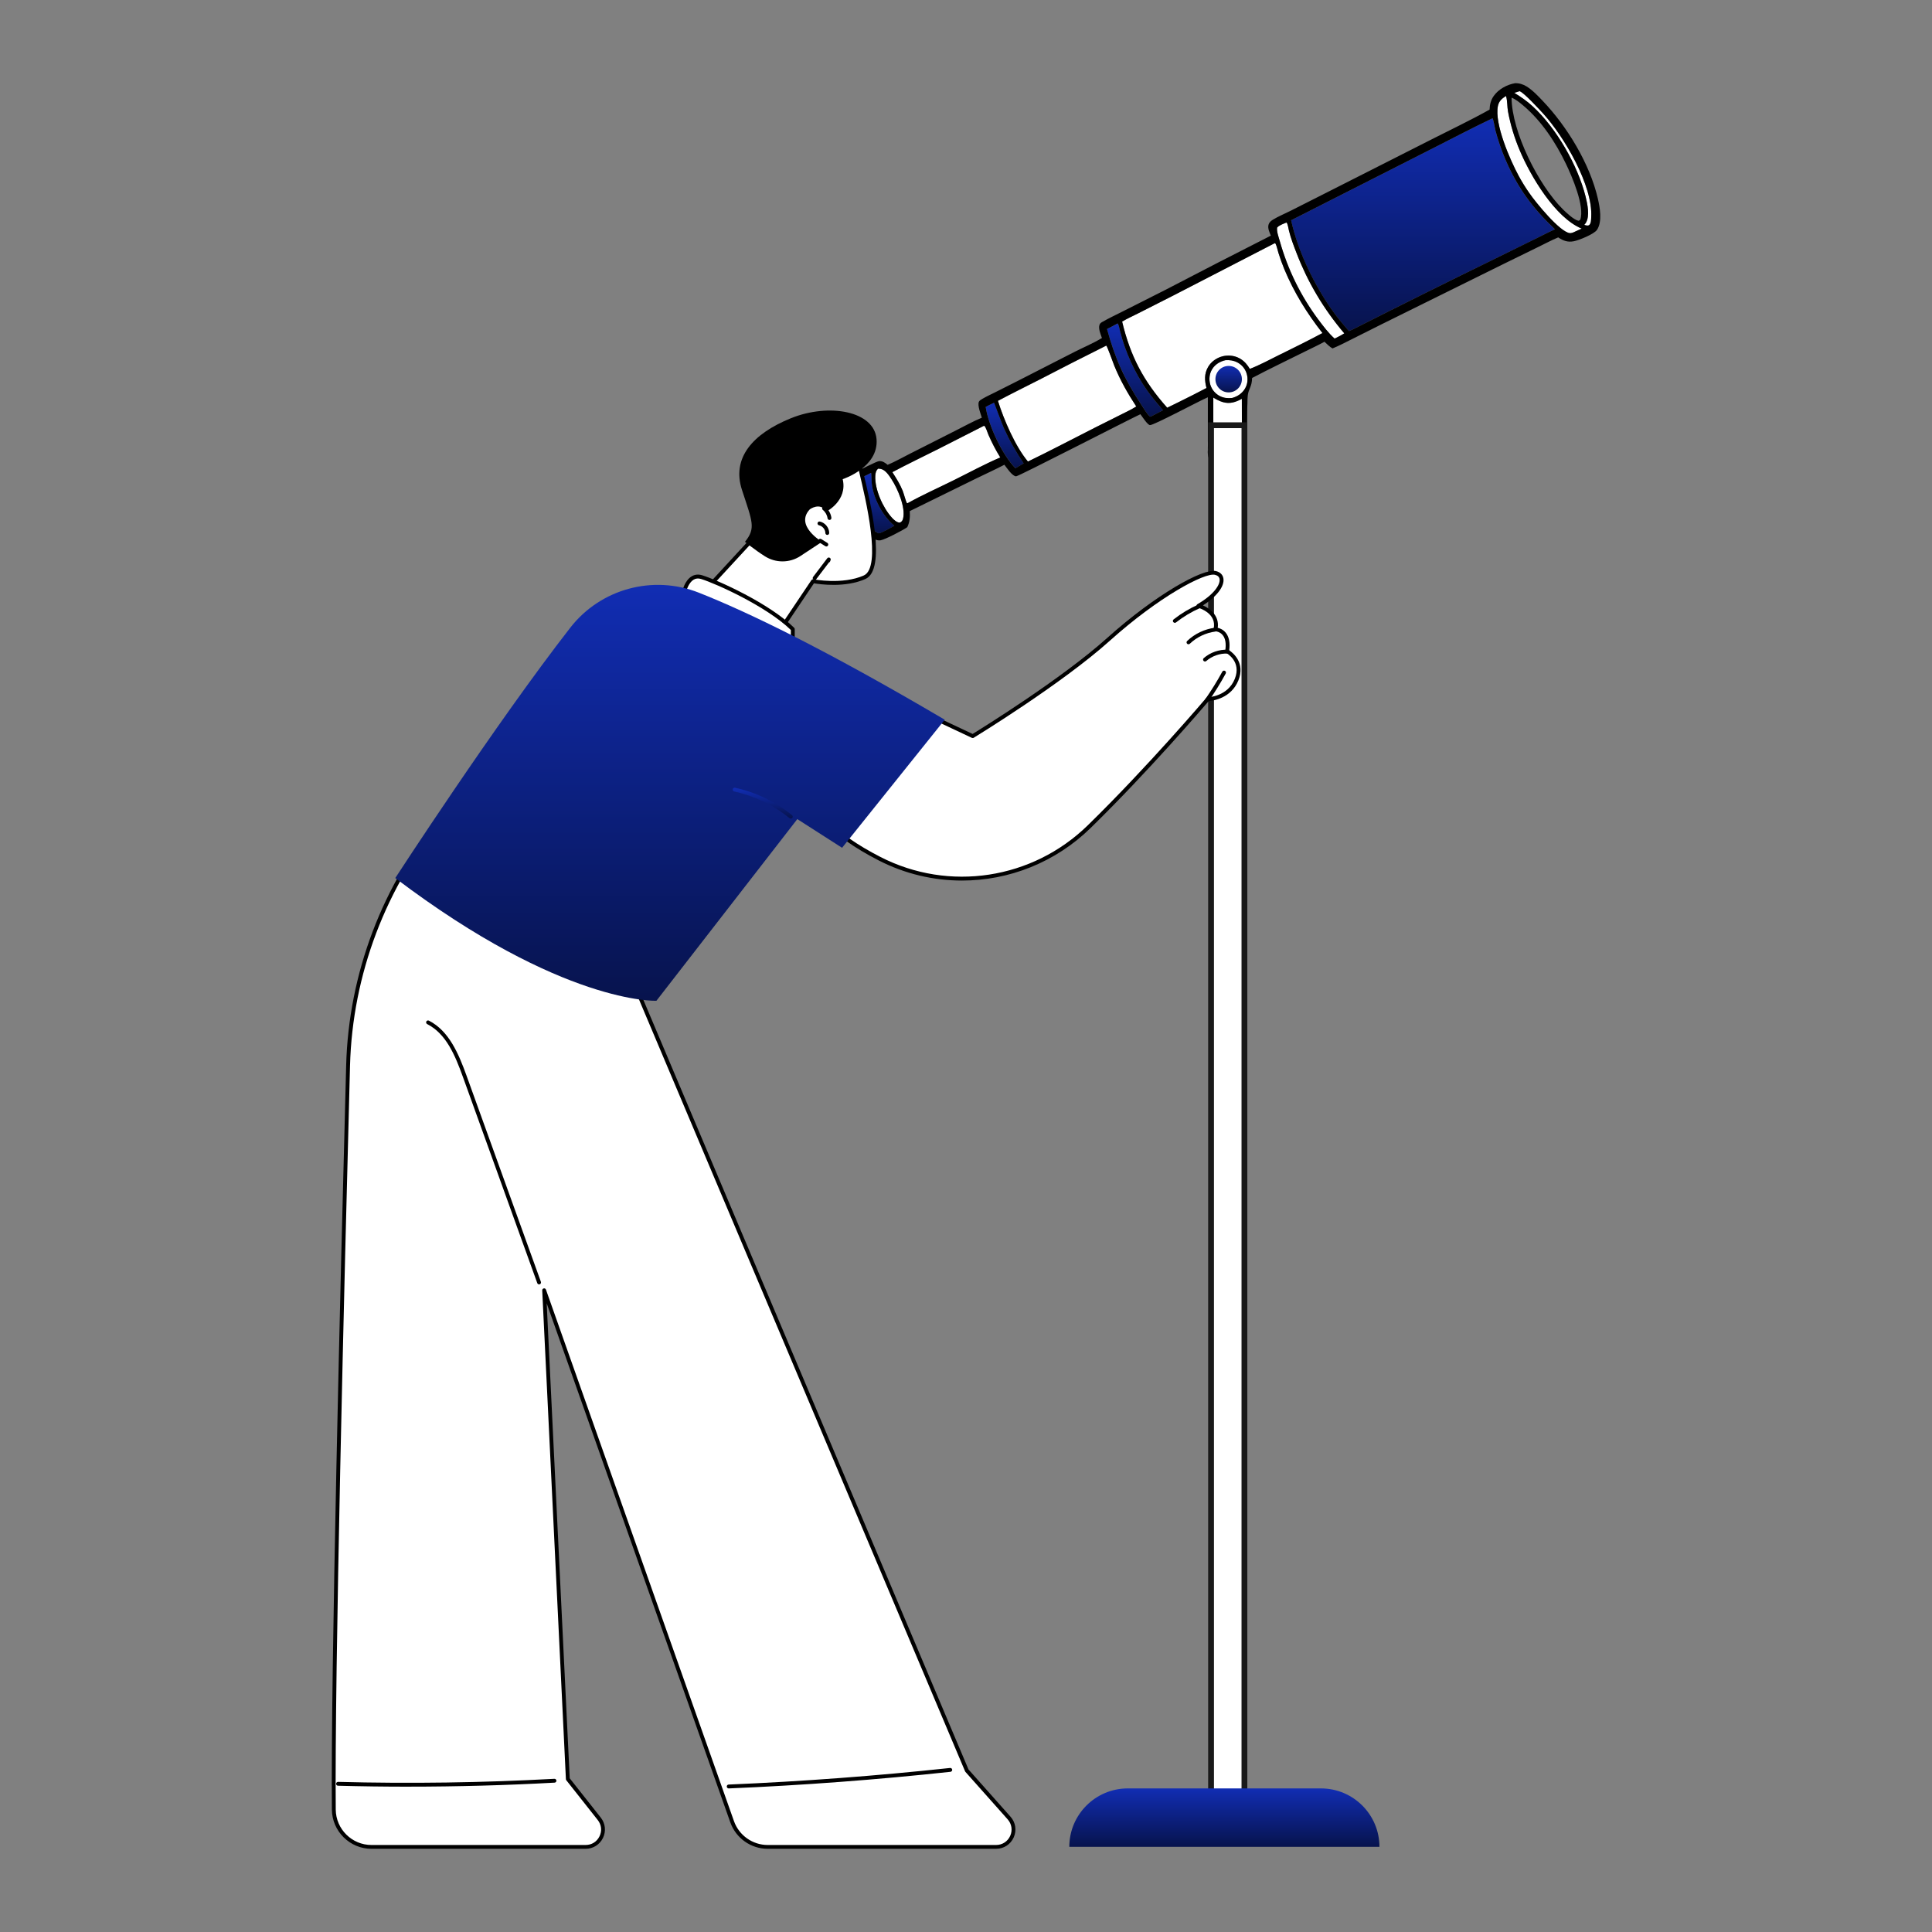 <svg width="400" height="400" viewBox="0 0 400 400" fill="none" xmlns="http://www.w3.org/2000/svg">
<rect x="0" y="0" width="400" height="400" fill="#808080" stroke="none"/>
<path d="M314.616 18.887C314.248 19.003 313.876 19.107 313.516 19.239C314.86 20.047 316.148 20.943 317.304 22.007C322.236 26.535 326.64 34.219 328.276 40.699C328.652 42.195 329.208 44.735 328.328 46.155C328.236 46.307 328.116 46.439 328 46.571C328.312 46.651 328.716 46.823 329.004 46.619C329.444 46.307 329.42 45.427 329.444 44.947C329.8 38.407 323.82 28.303 319.572 23.611C318.84 22.803 315.476 19.139 314.616 18.891V18.887Z" fill="white"/>
<path d="M207.806 88.547C207.522 87.923 205.858 83.419 205.822 83.379C205.23 83.647 204.654 83.947 204.082 84.251C204.658 88.099 207.53 94.179 210.246 96.947L211.95 95.935C211.154 94.767 210.41 93.567 209.718 92.331C209.026 91.099 208.39 89.835 207.81 88.547H207.806Z" fill="url(#paint0_linear_5359_36374)"/>
<path d="M182.339 97.083C182.159 97.051 181.987 97.035 181.807 97.031C181.359 97.431 181.251 97.939 181.219 98.523C181.079 101.319 182.803 105.155 184.667 107.191C185.039 107.599 185.623 108.155 186.195 108.195C186.271 108.199 186.299 108.195 186.367 108.183C186.739 107.963 186.875 107.771 186.975 107.347C187.523 105.039 185.835 101.167 184.603 99.271C184.095 98.487 183.323 97.271 182.335 97.087L182.339 97.083Z" fill="white"/>
<path d="M180.485 99.974C180.457 99.678 180.441 98.014 180.361 97.91C179.533 98.39 177.945 98.982 177.325 99.602C177.145 99.782 177.041 100.066 176.973 100.306C176.413 102.254 177.689 105.514 178.665 107.182C179.425 108.482 180.497 109.83 181.917 110.43C182.513 110.382 184.565 109.206 185.181 108.862C182.717 106.83 180.801 103.146 180.489 99.97L180.485 99.974Z" fill="url(#paint1_linear_5359_36374)"/>
<path d="M203.798 88.184H203.662L194.298 92.952C191.118 94.548 187.89 96.096 184.746 97.764C185.554 99.016 186.326 100.244 186.89 101.632C187.114 102.18 187.542 103.836 187.77 104.184C187.966 104.18 187.874 104.204 188.042 104.116C191.074 102.432 194.274 101.012 197.382 99.472C200.594 97.884 203.798 96.132 207.086 94.724C206.138 93.188 205.338 91.656 204.622 90C204.442 89.584 204.098 88.424 203.79 88.188L203.798 88.184Z" fill="white"/>
<path d="M258.073 77.237C258.053 77.173 258.029 77.113 258.001 77.049C257.977 76.985 257.949 76.925 257.921 76.865C257.893 76.805 257.865 76.745 257.833 76.685C257.801 76.625 257.769 76.569 257.737 76.509C257.701 76.453 257.669 76.393 257.629 76.341C257.593 76.285 257.553 76.229 257.513 76.177C257.473 76.125 257.433 76.069 257.389 76.017C257.345 75.965 257.301 75.913 257.257 75.865C257.213 75.817 257.165 75.769 257.117 75.721C257.069 75.673 257.021 75.629 256.969 75.585C256.921 75.541 256.869 75.497 256.817 75.457C256.765 75.417 256.713 75.373 256.657 75.337C256.601 75.297 256.549 75.261 256.493 75.225C256.437 75.189 256.381 75.153 256.321 75.121C256.265 75.089 256.205 75.057 256.145 75.025C255.373 74.629 254.573 74.529 253.721 74.585C252.585 74.853 251.593 75.433 250.965 76.449C250.393 77.381 250.269 78.529 250.565 79.577C250.581 79.641 250.601 79.705 250.625 79.769C250.645 79.833 250.669 79.897 250.693 79.957C250.717 80.021 250.745 80.081 250.773 80.141C250.801 80.201 250.829 80.261 250.861 80.321C250.893 80.381 250.925 80.441 250.957 80.497C250.989 80.553 251.025 80.613 251.061 80.669C251.097 80.725 251.137 80.781 251.177 80.833C251.217 80.889 251.257 80.941 251.301 80.993C251.345 81.045 251.385 81.097 251.433 81.145C251.477 81.193 251.525 81.245 251.573 81.289C251.621 81.337 251.669 81.381 251.717 81.429C251.765 81.473 251.817 81.517 251.869 81.561C251.921 81.605 251.973 81.645 252.029 81.685C252.085 81.725 252.137 81.761 252.193 81.801C252.249 81.837 252.305 81.873 252.365 81.909C252.421 81.941 252.481 81.977 252.541 82.005C253.353 82.429 254.205 82.505 255.097 82.409C256.217 82.121 257.173 81.477 257.773 80.465C258.317 79.549 258.425 78.449 258.133 77.433C258.113 77.369 258.093 77.305 258.073 77.241V77.237Z" fill="white"/>
<path d="M231.899 68.561C231.831 68.285 231.599 67.045 231.391 66.973C230.671 67.373 229.939 67.757 229.199 68.121C230.919 74.377 232.767 78.433 236.343 83.861C236.735 84.457 237.579 85.925 238.151 86.281C238.259 86.241 238.363 86.201 238.467 86.153L240.791 84.933C239.659 83.609 238.511 82.277 237.507 80.853C234.951 77.229 232.975 72.857 231.899 68.557V68.561Z" fill="url(#paint2_linear_5359_36374)"/>
<path d="M275.322 65.182C274.85 64.522 274.39 63.85 273.946 63.17C273.502 62.49 273.074 61.802 272.658 61.102C272.242 60.402 271.842 59.698 271.458 58.982C271.074 58.266 270.706 57.542 270.35 56.814C269.998 56.082 269.658 55.346 269.338 54.598C269.014 53.854 268.71 53.102 268.418 52.342C267.838 50.846 267.246 49.294 266.862 47.734C266.79 47.434 266.598 46.158 266.338 46.074C265.742 46.338 264.822 46.626 264.414 47.134C264.294 47.974 264.762 49.174 264.99 49.994C265.194 50.718 265.414 51.442 265.654 52.158C265.89 52.874 266.146 53.582 266.414 54.29C266.682 54.994 266.97 55.694 267.27 56.382C267.57 57.074 267.89 57.758 268.222 58.434C268.554 59.11 268.902 59.778 269.266 60.442C269.63 61.102 270.006 61.754 270.402 62.398C270.794 63.042 271.202 63.678 271.626 64.302C272.046 64.926 272.482 65.542 272.934 66.146C273.946 67.494 275.054 68.982 276.318 70.102C276.99 69.778 277.694 69.418 278.322 69.014C277.794 68.398 277.282 67.766 276.782 67.126C276.282 66.486 275.794 65.838 275.322 65.174V65.182Z" fill="white"/>
<path d="M314.666 31.171C314.39 30.523 314.13 29.867 313.89 29.203C313.65 28.539 313.426 27.871 313.222 27.195C313.018 26.519 312.834 25.839 312.666 25.155C312.498 24.471 312.35 23.779 312.222 23.087C312.046 22.107 312.106 20.995 311.858 20.051C311.822 19.919 311.854 19.967 311.77 19.883C310.958 20.403 310.33 20.951 310.13 21.939C309.374 25.671 312.666 33.139 314.466 36.475C315.134 37.703 315.87 38.891 316.678 40.035C317.982 41.927 322.87 47.935 324.974 48.259C325.206 48.295 325.438 48.211 325.658 48.151L327.482 47.327C322.002 45.087 316.898 36.479 314.666 31.171Z" fill="white"/>
<path d="M229.053 71.562C224.413 73.874 219.793 76.227 215.193 78.623C212.333 80.082 209.453 81.49 206.621 83.002C207.829 86.879 210.221 92.454 212.833 95.57C217.505 93.319 222.109 90.874 226.741 88.534L231.817 85.99C232.969 85.415 234.169 84.855 235.265 84.174C233.513 81.51 231.909 78.683 230.709 75.727C230.485 75.171 229.261 71.71 229.053 71.567V71.562Z" fill="white"/>
<path d="M264.692 52.376C264.524 51.86 264.332 50.868 264.08 50.436C264.052 50.388 263.988 50.364 263.944 50.332L242.9 61.188L235.648 64.868C234.548 65.432 233.38 65.944 232.324 66.576C234.036 73.772 236.752 78.9 241.656 84.408C242.464 84.028 243.268 83.636 244.064 83.232C245.984 82.288 247.892 81.32 249.788 80.324C249.396 78.792 249.3 77.408 250.116 75.984C250.748 74.88 251.904 74.06 253.132 73.76C253.212 73.74 253.288 73.724 253.368 73.708C253.448 73.692 253.528 73.68 253.608 73.668C253.688 73.656 253.768 73.648 253.848 73.64C253.928 73.632 254.008 73.624 254.088 73.624C254.168 73.62 254.248 73.616 254.328 73.616C254.408 73.616 254.488 73.616 254.568 73.624C254.648 73.624 254.728 73.632 254.808 73.64C254.888 73.648 254.968 73.656 255.048 73.668C255.128 73.68 255.208 73.692 255.288 73.708C255.368 73.724 255.444 73.74 255.524 73.76C255.604 73.78 255.68 73.8 255.756 73.824C255.832 73.848 255.908 73.872 255.984 73.9C256.06 73.928 256.136 73.956 256.208 73.988C256.284 74.02 256.356 74.052 256.428 74.088C256.5 74.124 256.572 74.16 256.644 74.196C256.716 74.236 256.784 74.276 256.852 74.316C257.684 74.832 258.268 75.54 258.764 76.376C260.904 75.54 262.992 74.404 265.052 73.38C267.98 71.924 270.92 70.496 273.796 68.944C270.596 64.864 267.916 60.552 265.916 55.756C265.456 54.644 265.048 53.516 264.688 52.368L264.692 52.376Z" fill="white"/>
<path d="M311.657 32.992C310.829 31.04 310.145 29.04 309.601 26.988C309.497 26.596 309.193 24.676 309.005 24.492C304.877 26.46 300.825 28.596 296.745 30.66L267.305 45.612C268.773 52.272 272.285 59.436 276.305 64.924C277.233 66.192 278.261 67.372 279.289 68.556L280.153 68.164C289.993 63.188 299.869 58.284 309.773 53.444L318.065 49.36C319.353 48.728 320.609 48.052 321.921 47.476C317.309 43.116 314.165 38.852 311.653 32.988L311.657 32.992Z" fill="url(#paint3_linear_5359_36374)"/>
<path d="M253.176 83.26C252.464 83.052 251.836 82.7 251.208 82.324V90.236C251.204 91.544 251.028 93.16 251.324 94.42C252.184 94.948 255.376 94.828 256.424 94.576C256.664 94.516 256.86 94.452 257.068 94.32C257.112 94.192 257.128 94.128 257.132 93.988L257.112 82.584C255.848 83.272 254.632 83.684 253.18 83.264L253.176 83.26Z" fill="white"/>
<path d="M330.821 41.123C329.149 33.907 324.501 26.247 319.433 20.919C318.429 19.863 317.297 18.655 316.053 17.891C315.333 17.447 314.517 17.191 313.669 17.231C312.001 17.507 310.253 18.471 309.265 19.863C308.657 20.723 308.433 21.659 308.405 22.691C304.461 24.891 300.349 26.851 296.321 28.895L274.805 39.799L267.161 43.663C265.973 44.263 264.669 44.791 263.537 45.487C263.121 45.743 262.769 46.043 262.633 46.531C262.429 47.275 262.837 48.111 263.117 48.787C255.821 52.487 248.545 56.227 241.289 60.011L232.317 64.543C230.981 65.223 229.597 65.863 228.297 66.611C228.009 66.775 227.761 66.907 227.645 67.239C227.357 68.047 227.877 69.207 228.145 69.979L228.045 70.039C226.313 71.087 224.361 71.899 222.549 72.815L210.449 78.999L205.969 81.255C205.121 81.683 204.225 82.083 203.409 82.567C203.165 82.711 202.773 82.919 202.661 83.195C202.353 83.975 203.041 85.711 203.281 86.479C201.453 87.239 199.693 88.223 197.925 89.111L188.405 93.931C186.877 94.707 185.349 95.571 183.773 96.239C183.245 95.807 182.705 95.399 181.981 95.471C181.473 95.519 177.645 97.475 176.957 97.887C176.673 98.055 176.397 98.251 176.193 98.511C175.353 99.591 175.389 101.251 175.585 102.535C176.049 105.611 177.753 109.343 180.337 111.207C180.881 111.599 181.625 111.979 182.317 111.863C183.245 111.711 186.985 109.763 187.841 109.147C188.361 108.067 188.437 107.007 188.357 105.819L202.125 99.059C204.061 98.111 206.041 97.219 207.949 96.223C208.397 96.799 209.597 98.631 210.381 98.615C210.925 98.603 233.313 87.067 236.105 85.759C236.453 86.199 237.565 87.971 238.089 88.015C238.837 88.079 248.413 82.943 250.073 82.255C250.077 83.387 250.077 84.515 250.073 85.647V91.371C250.105 91.699 250.089 92.147 250.073 92.623V93.255H250.057C250.045 93.919 250.081 94.535 250.289 94.831C250.589 95.259 251.177 95.427 251.665 95.519C253.613 95.883 256.497 95.931 258.197 94.767C258.197 94.767 258.181 83.799 258.269 83.487C258.269 82.931 258.273 82.371 258.341 81.835C258.525 80.423 259.189 80.127 259.233 78.259C262.857 76.347 266.569 74.587 270.233 72.755C271.557 72.091 272.925 71.471 274.217 70.755C274.729 71.215 275.277 71.807 275.885 72.139C277.157 71.623 278.393 70.971 279.621 70.359L286.177 67.071L311.257 54.671L318.477 51.135C319.849 50.463 321.205 49.743 322.609 49.147C323.641 49.847 324.577 50.199 325.849 49.947C326.905 49.739 330.049 48.475 330.641 47.587C331.769 45.895 331.245 42.947 330.817 41.115L330.821 41.123ZM181.905 110.419C180.485 109.819 179.413 108.471 178.653 107.171C177.681 105.503 176.405 102.243 176.961 100.295C177.029 100.055 177.133 99.771 177.313 99.591C177.933 98.971 179.525 98.379 180.349 97.899C180.429 98.003 180.441 99.667 180.473 99.963C180.785 103.139 182.705 106.819 185.165 108.855C184.549 109.199 182.497 110.379 181.901 110.423L181.905 110.419ZM186.977 107.343C186.877 107.767 186.741 107.963 186.369 108.179C186.301 108.191 186.273 108.195 186.197 108.191C185.621 108.151 185.041 107.595 184.669 107.187C182.805 105.151 181.081 101.315 181.221 98.519C181.249 97.935 181.361 97.427 181.809 97.027C181.989 97.027 182.165 97.043 182.341 97.079C183.329 97.267 184.101 98.479 184.609 99.263C185.841 101.163 187.525 105.031 186.981 107.339L186.977 107.343ZM197.389 99.459C194.281 100.999 191.081 102.419 188.049 104.103C187.881 104.187 187.969 104.167 187.777 104.171C187.545 103.823 187.117 102.167 186.897 101.619C186.333 100.231 185.561 99.003 184.753 97.751C187.897 96.083 191.121 94.535 194.305 92.939L203.669 88.175H203.805C204.113 88.411 204.457 89.571 204.637 89.983C205.357 91.639 206.153 93.171 207.101 94.707C203.809 96.115 200.605 97.867 197.397 99.455L197.389 99.459ZM210.237 96.947C207.521 94.183 204.649 88.099 204.073 84.251C204.649 83.947 205.221 83.647 205.813 83.379C205.845 83.419 207.509 87.923 207.797 88.547C208.377 89.835 209.013 91.099 209.705 92.331C210.397 93.563 211.141 94.767 211.937 95.935L210.233 96.947H210.237ZM231.805 85.975L226.729 88.519C222.097 90.855 217.493 93.303 212.821 95.555C210.209 92.443 207.813 86.863 206.609 82.987C209.441 81.475 212.321 80.067 215.181 78.607C219.781 76.215 224.401 73.859 229.041 71.547C229.249 71.691 230.469 75.151 230.697 75.707C231.897 78.663 233.501 81.495 235.253 84.155C234.157 84.835 232.961 85.395 231.805 85.971V85.975ZM238.461 86.147C238.357 86.199 238.253 86.235 238.145 86.275C237.573 85.915 236.733 84.451 236.337 83.855C232.761 78.431 230.913 74.375 229.193 68.115C229.933 67.751 230.665 67.367 231.385 66.967C231.593 67.039 231.825 68.279 231.893 68.555C232.969 72.855 234.945 77.227 237.501 80.851C238.505 82.275 239.653 83.603 240.785 84.931L238.461 86.151V86.147ZM257.065 94.307C256.857 94.439 256.661 94.503 256.421 94.563C255.369 94.819 252.181 94.935 251.321 94.407C251.029 93.147 251.201 91.527 251.201 90.223V82.311C251.837 82.691 252.465 83.043 253.177 83.247C254.629 83.671 255.845 83.255 257.109 82.567L257.129 93.971C257.129 94.111 257.113 94.175 257.065 94.303V94.307ZM257.765 80.447C257.165 81.455 256.209 82.099 255.089 82.391C254.193 82.487 253.345 82.411 252.533 81.987C252.473 81.955 252.413 81.923 252.357 81.891C252.301 81.859 252.241 81.823 252.185 81.783C252.129 81.747 252.073 81.707 252.021 81.667C251.965 81.627 251.913 81.587 251.861 81.543C251.809 81.499 251.757 81.455 251.709 81.411C251.661 81.367 251.609 81.319 251.565 81.271C251.517 81.223 251.473 81.175 251.425 81.127C251.381 81.079 251.337 81.027 251.293 80.975C251.249 80.923 251.209 80.871 251.169 80.815C251.129 80.759 251.093 80.707 251.053 80.651C251.013 80.595 250.981 80.539 250.949 80.479C250.917 80.423 250.881 80.363 250.853 80.303C250.821 80.243 250.793 80.183 250.765 80.123C250.737 80.063 250.713 79.999 250.685 79.939C250.661 79.875 250.637 79.815 250.617 79.751C250.597 79.687 250.577 79.623 250.557 79.559C250.265 78.511 250.385 77.363 250.957 76.431C251.581 75.415 252.577 74.835 253.713 74.567C254.565 74.511 255.365 74.611 256.137 75.007C256.197 75.039 256.257 75.071 256.313 75.103C256.369 75.135 256.429 75.171 256.485 75.207C256.541 75.243 256.597 75.283 256.649 75.319C256.705 75.359 256.757 75.399 256.809 75.439C256.861 75.479 256.913 75.523 256.961 75.567C257.009 75.611 257.061 75.659 257.109 75.703C257.157 75.751 257.201 75.799 257.249 75.847C257.293 75.895 257.337 75.947 257.381 75.999C257.425 76.051 257.465 76.103 257.505 76.159C257.545 76.211 257.585 76.267 257.621 76.323C257.657 76.379 257.693 76.435 257.729 76.491C257.765 76.547 257.797 76.607 257.825 76.667C257.857 76.727 257.885 76.787 257.913 76.847C257.941 76.907 257.969 76.971 257.993 77.031C258.017 77.095 258.041 77.155 258.065 77.219C258.085 77.283 258.105 77.347 258.125 77.411C258.417 78.427 258.309 79.531 257.765 80.443V80.447ZM265.053 73.383C262.997 74.407 260.909 75.543 258.765 76.379C258.269 75.547 257.685 74.835 256.853 74.319C256.785 74.279 256.713 74.235 256.645 74.199C256.573 74.159 256.501 74.123 256.429 74.091C256.357 74.055 256.281 74.023 256.209 73.991C256.133 73.959 256.061 73.931 255.985 73.903C255.909 73.875 255.833 73.851 255.757 73.827C255.681 73.803 255.601 73.783 255.525 73.763C255.445 73.743 255.369 73.727 255.289 73.711C255.209 73.695 255.129 73.683 255.049 73.671C254.969 73.659 254.889 73.651 254.809 73.643C254.729 73.635 254.649 73.631 254.569 73.627C254.489 73.627 254.409 73.623 254.329 73.623C254.249 73.623 254.169 73.623 254.089 73.631C254.009 73.631 253.929 73.643 253.849 73.647C253.769 73.655 253.689 73.663 253.609 73.675C253.529 73.687 253.449 73.699 253.369 73.715C253.289 73.731 253.213 73.747 253.133 73.767C251.905 74.067 250.745 74.887 250.117 75.991C249.301 77.415 249.397 78.795 249.789 80.331C247.893 81.323 245.985 82.295 244.065 83.239C243.269 83.643 242.465 84.035 241.657 84.415C236.753 78.907 234.037 73.775 232.325 66.583C233.381 65.951 234.549 65.435 235.649 64.875L242.901 61.195L263.945 50.339C263.989 50.375 264.053 50.395 264.081 50.443C264.329 50.875 264.525 51.863 264.693 52.383C265.053 53.531 265.465 54.659 265.921 55.771C267.921 60.567 270.601 64.879 273.801 68.959C270.921 70.511 267.981 71.939 265.057 73.395L265.053 73.383ZM276.313 70.099C275.049 68.979 273.941 67.491 272.929 66.143C272.477 65.539 272.041 64.923 271.621 64.299C271.197 63.675 270.793 63.039 270.397 62.395C270.005 61.751 269.625 61.099 269.261 60.439C268.897 59.779 268.549 59.111 268.217 58.431C267.885 57.755 267.569 57.071 267.265 56.379C266.965 55.687 266.677 54.991 266.409 54.287C266.141 53.583 265.885 52.871 265.649 52.155C265.413 51.439 265.189 50.719 264.985 49.991C264.757 49.171 264.293 47.971 264.409 47.131C264.817 46.623 265.733 46.335 266.333 46.071C266.589 46.155 266.785 47.431 266.857 47.731C267.241 49.291 267.833 50.843 268.413 52.339C268.705 53.099 269.009 53.851 269.333 54.595C269.657 55.339 269.993 56.079 270.345 56.811C270.697 57.543 271.069 58.267 271.453 58.979C271.837 59.695 272.237 60.403 272.653 61.099C273.069 61.799 273.497 62.487 273.941 63.167C274.385 63.847 274.845 64.519 275.317 65.179C275.789 65.839 276.277 66.491 276.777 67.131C277.277 67.771 277.789 68.399 278.317 69.019C277.689 69.423 276.985 69.783 276.313 70.107V70.099ZM318.073 49.355L309.781 53.439C299.873 58.279 290.001 63.183 280.161 68.159L279.297 68.551C278.269 67.367 277.241 66.187 276.313 64.919C272.297 59.431 268.781 52.267 267.313 45.607L296.753 30.655C300.833 28.587 304.885 26.455 309.013 24.487C309.201 24.671 309.505 26.591 309.609 26.983C310.153 29.031 310.837 31.035 311.665 32.987C314.177 38.851 317.321 43.115 321.933 47.475C320.621 48.051 319.361 48.727 318.077 49.359L318.073 49.355ZM325.653 48.155C325.429 48.215 325.201 48.299 324.969 48.263C322.865 47.943 317.977 41.931 316.673 40.039C315.869 38.895 315.133 37.711 314.461 36.479C312.657 33.143 309.369 25.675 310.125 21.943C310.325 20.955 310.953 20.403 311.765 19.887C311.845 19.971 311.817 19.923 311.853 20.055C312.101 20.999 312.037 22.111 312.217 23.091C312.345 23.783 312.493 24.475 312.661 25.159C312.829 25.843 313.013 26.527 313.217 27.199C313.421 27.875 313.645 28.543 313.885 29.207C314.125 29.871 314.385 30.527 314.661 31.175C316.893 36.483 321.997 45.091 327.477 47.331L325.653 48.155ZM312.953 20.223C313.837 20.567 314.597 21.207 315.317 21.807C319.133 24.995 322.077 29.479 324.217 33.931C325.461 36.523 328.145 42.739 327.177 45.491C327.045 45.615 326.973 45.667 326.797 45.707C325.821 45.503 324.249 43.995 323.545 43.299C318.529 38.315 312.997 27.323 312.953 20.223ZM329.445 44.931C329.417 45.411 329.445 46.287 329.005 46.603C328.717 46.807 328.313 46.639 328.001 46.555C328.117 46.423 328.237 46.291 328.329 46.139C329.209 44.723 328.653 42.183 328.277 40.683C326.645 34.203 322.237 26.519 317.305 21.991C316.149 20.927 314.857 20.031 313.517 19.223C313.877 19.091 314.253 18.983 314.617 18.871C315.477 19.119 318.841 22.783 319.573 23.591C323.817 28.283 329.801 38.387 329.445 44.927V44.931Z" fill="black"/>
<path d="M250.094 92.637C250.086 92.849 250.078 93.065 250.078 93.273H250.094V92.637Z" fill="white"/>
<path d="M257.65 88.027H250.742V380.531H257.65V88.027Z" fill="white"/>
<path d="M258.245 381.145H250.137V87.441H258.245V381.145ZM251.337 379.945H257.045V88.641H251.337V379.945Z" fill="#191919"/>
<path d="M92.779 167.5L91.7 168.784C79.487 183.336 72.567 201.592 72.059 220.58C70.879 264.808 68.852 346.38 69.103 374.648C69.144 378.924 72.62 382.364 76.895 382.364H121.239C124.243 382.364 125.919 378.9 124.059 376.544L117.555 368.312L112.651 267.12L151.579 377.16C152.683 380.28 155.631 382.364 158.939 382.364H206.231C209.331 382.364 210.975 378.7 208.915 376.384L200.171 366.556L128.663 197.292L92.784 167.5H92.779Z" fill="white"/>
<path d="M206.237 382.777H158.945C155.473 382.777 152.365 380.577 151.205 377.305L113.185 269.833L117.953 368.177L124.381 376.309C125.337 377.521 125.513 379.137 124.841 380.525C124.169 381.913 122.793 382.777 121.249 382.777H76.905C72.429 382.777 68.753 379.137 68.713 374.665C68.461 346.561 70.457 266.065 71.669 220.581C72.173 201.581 79.181 183.101 91.401 168.537L92.481 167.253C92.621 167.085 92.873 167.061 93.041 167.201L128.921 196.993C128.969 197.033 129.009 197.085 129.033 197.145L200.517 366.349L209.217 376.129C210.277 377.321 210.529 378.961 209.877 380.417C209.225 381.873 207.829 382.773 206.233 382.773L206.237 382.777ZM112.657 266.737C112.825 266.737 112.977 266.841 113.033 267.005L151.961 377.045C153.005 379.997 155.813 381.985 158.945 381.985H206.237C207.513 381.985 208.629 381.261 209.149 380.101C209.669 378.937 209.469 377.625 208.621 376.673L199.877 366.845C199.849 366.813 199.825 366.777 199.809 366.733L128.337 197.557L92.837 168.081L92.013 169.061C79.909 183.485 72.969 201.793 72.469 220.609C71.257 266.085 69.261 346.573 69.513 374.665C69.549 378.701 72.865 381.985 76.905 381.985H121.249C122.501 381.985 123.577 381.313 124.121 380.185C124.669 379.057 124.529 377.797 123.753 376.813L117.249 368.581C117.197 368.517 117.169 368.437 117.165 368.353L112.261 267.161C112.253 266.961 112.389 266.789 112.585 266.749C112.613 266.745 112.637 266.741 112.661 266.741L112.657 266.737Z" fill="black"/>
<path d="M150.869 370.274C150.657 370.274 150.481 370.106 150.469 369.89C150.461 369.67 150.633 369.482 150.853 369.474C166.101 368.83 181.525 367.674 196.701 366.038C196.925 366.014 197.117 366.174 197.141 366.394C197.165 366.614 197.005 366.81 196.785 366.834C181.593 368.474 166.149 369.634 150.885 370.274C150.881 370.274 150.873 370.274 150.869 370.274Z" fill="black"/>
<path d="M84.53 369.91C79.666 369.91 74.814 369.846 69.978 369.718C69.758 369.714 69.582 369.53 69.59 369.306C69.594 369.09 69.774 368.918 69.99 368.918C69.99 368.918 69.998 368.918 70.002 368.918C84.866 369.31 99.93 369.098 114.778 368.282C114.99 368.266 115.186 368.438 115.198 368.658C115.21 368.878 115.042 369.066 114.822 369.078C104.782 369.63 94.642 369.906 84.534 369.906L84.53 369.91Z" fill="black"/>
<path d="M111.614 265.921C111.45 265.921 111.298 265.821 111.238 265.657L95.87 223.049C94.186 218.377 92.35 214.021 88.442 212.025C88.246 211.925 88.166 211.685 88.266 211.489C88.366 211.293 88.606 211.213 88.802 211.313C92.966 213.441 94.946 218.141 96.618 222.777L111.986 265.385C112.062 265.593 111.954 265.821 111.746 265.897C111.702 265.913 111.654 265.921 111.61 265.921H111.614Z" fill="black"/>
<path d="M158.781 108.392L145.273 123.036L161.125 131.024L168.321 120.316C168.321 120.316 174.429 121.528 178.997 119.5C183.561 117.468 178.881 100.444 177.853 95.852C176.825 91.26 162.929 98.088 158.781 108.392Z" fill="white"/>
<path d="M161.134 131.436C161.074 131.436 161.01 131.424 160.954 131.392L145.102 123.404C144.99 123.348 144.91 123.24 144.89 123.12C144.866 122.996 144.906 122.868 144.99 122.776L158.45 108.184C161.846 99.848 171.482 93.644 175.982 94.02C177.218 94.12 178.022 94.744 178.254 95.776C178.362 96.264 178.514 96.892 178.69 97.632C180.27 104.22 183.554 117.928 179.17 119.876C175.03 121.72 169.762 120.98 168.518 120.768L161.466 131.26C161.39 131.372 161.262 131.436 161.134 131.436ZM145.934 122.928L160.998 130.52L167.998 120.104C168.09 119.972 168.25 119.904 168.406 119.936C168.466 119.948 174.446 121.1 178.842 119.144C182.618 117.464 179.194 103.188 177.91 97.816C177.73 97.076 177.582 96.44 177.47 95.948C177.314 95.26 176.806 94.888 175.914 94.816C171.718 94.48 162.354 100.62 159.158 108.552C159.142 108.596 159.114 108.64 159.082 108.672L145.934 122.928Z" fill="black"/>
<path d="M154.236 112.172C154.236 112.172 156.116 113.74 158.344 115.16C160.6 116.596 163.488 116.592 165.72 115.12L170.188 112.176C170.188 112.176 164.472 108.832 167.668 105.448C167.668 105.448 169.784 103.872 171.112 105.904C171.112 105.904 175.528 103.656 174.468 99.207C174.468 99.207 181.94 96.791 181.48 90.936C181.024 85.079 171.608 83.4 163.728 86.6C155.848 89.799 151.46 94.803 153.612 101.412C155.764 108.02 156.54 109.336 154.24 112.176L154.236 112.172Z" fill="black"/>
<path d="M168.66 120.088C168.576 120.088 168.492 120.06 168.42 120.008C168.244 119.876 168.208 119.624 168.344 119.448L171.272 115.588C171.392 115.428 171.612 115.384 171.788 115.48C171.96 115.576 172.036 115.788 171.964 115.976L171.864 116.232C171.816 116.348 171.724 116.432 171.612 116.468L168.984 119.932C168.904 120.036 168.788 120.092 168.664 120.092L168.66 120.088Z" fill="black"/>
<path d="M171.283 110.75C171.063 110.75 170.883 110.574 170.883 110.354C170.879 109.622 170.291 108.906 169.575 108.758C169.359 108.714 169.219 108.502 169.267 108.286C169.311 108.07 169.527 107.93 169.739 107.978C170.819 108.206 171.671 109.246 171.679 110.35C171.679 110.57 171.503 110.75 171.283 110.754V110.75Z" fill="black"/>
<path d="M171.732 107.653C171.536 107.653 171.364 107.509 171.336 107.305C171.244 106.633 170.892 106.005 170.364 105.577C170.192 105.437 170.164 105.185 170.304 105.013C170.444 104.841 170.696 104.813 170.868 104.953C171.552 105.505 172.012 106.325 172.132 107.197C172.16 107.417 172.008 107.617 171.788 107.645C171.768 107.645 171.752 107.645 171.736 107.645L171.732 107.653Z" fill="black"/>
<path d="M171.086 113.139C171.014 113.139 170.942 113.119 170.874 113.079L169.602 112.283C169.414 112.167 169.358 111.919 169.474 111.731C169.59 111.543 169.838 111.487 170.026 111.603L171.298 112.399C171.486 112.515 171.542 112.763 171.426 112.951C171.35 113.071 171.218 113.139 171.086 113.139Z" fill="black"/>
<path d="M141.641 122.601C141.641 122.601 142.461 118.625 145.289 119.501C148.117 120.377 158.973 125.165 164.149 130.269V133.973L141.641 122.601Z" fill="white"/>
<path d="M164.138 134.364C164.078 134.364 164.014 134.348 163.958 134.32L141.45 122.948C141.29 122.868 141.202 122.688 141.238 122.512C141.258 122.416 141.73 120.192 143.214 119.316C143.862 118.932 144.598 118.864 145.394 119.108C148.606 120.1 159.314 124.944 164.418 129.972C164.494 130.048 164.538 130.148 164.538 130.256V133.96C164.538 134.1 164.466 134.228 164.346 134.3C164.282 134.34 164.21 134.36 164.138 134.36V134.364ZM142.098 122.384L163.738 133.316V130.428C158.686 125.536 148.294 120.844 145.158 119.876C144.578 119.696 144.078 119.74 143.622 120.008C142.722 120.54 142.262 121.808 142.098 122.384Z" fill="black"/>
<path d="M188.95 150.126L193.086 148.498L201.386 152.406C201.386 152.406 219.414 141.426 229.502 132.366C239.59 123.306 249.238 118.034 251.638 118.618C254.038 119.202 253.134 122.542 248.118 125.43C248.118 125.43 252.49 126.63 251.638 130.306C251.638 130.306 254.754 130.374 254.05 134.834C254.05 134.834 257.602 136.742 256.018 140.698C254.43 144.654 250.03 144.766 250.03 144.766C250.03 144.766 238.074 158.862 225.494 171.15C213.946 182.434 196.466 185.154 182.098 177.786C177.614 175.486 173.458 172.754 170.586 169.598L188.946 150.122L188.95 150.126Z" fill="white"/>
<path d="M199.168 182.31C193.3 182.31 187.392 180.946 181.924 178.142C176.832 175.53 172.92 172.746 170.3 169.87C170.16 169.714 170.16 169.478 170.304 169.326L188.664 149.85C188.704 149.806 188.752 149.774 188.808 149.754L192.944 148.126C193.048 148.086 193.16 148.09 193.26 148.138L201.368 151.954C203.296 150.77 219.84 140.518 229.244 132.07C239.216 123.114 249.108 117.59 251.744 118.234C252.636 118.45 253.188 119.01 253.3 119.802C253.532 121.418 251.884 123.542 249.056 125.342C250.592 126.014 252.46 127.514 252.12 129.978C252.556 130.078 253.22 130.334 253.748 130.966C254.452 131.81 254.704 133.042 254.496 134.638C255.316 135.19 257.844 137.254 256.4 140.85C254.904 144.582 251.124 145.09 250.236 145.158C248.992 146.618 237.592 159.906 225.788 171.438C218.484 178.574 208.884 182.31 199.176 182.31H199.168ZM171.14 169.598C173.692 172.31 177.44 174.942 182.288 177.426C196.492 184.71 213.744 182.074 225.224 170.862C237.644 158.73 249.616 144.646 249.732 144.506C249.804 144.418 249.912 144.37 250.024 144.366C250.192 144.362 254.188 144.206 255.652 140.55C257.088 136.966 254 135.258 253.868 135.186C253.72 135.106 253.636 134.938 253.664 134.77C253.9 133.286 253.72 132.178 253.132 131.474C252.512 130.734 251.648 130.706 251.64 130.706C251.52 130.706 251.408 130.646 251.332 130.55C251.26 130.454 251.232 130.33 251.26 130.214C252.016 126.95 248.188 125.858 248.024 125.814C247.868 125.77 247.752 125.638 247.732 125.478C247.712 125.318 247.788 125.162 247.928 125.082C251.304 123.138 252.668 121.038 252.504 119.91C252.44 119.45 252.116 119.146 251.548 119.006C249.44 118.49 239.912 123.554 229.772 132.662C219.772 141.642 201.776 152.634 201.596 152.746C201.48 152.818 201.34 152.822 201.216 152.766L193.072 148.93L189.18 150.462L171.136 169.598H171.14Z" fill="black"/>
<path d="M249.891 145.351C249.811 145.351 249.731 145.327 249.663 145.279C249.483 145.151 249.439 144.903 249.563 144.723C250.831 142.907 252.011 140.999 253.071 139.055C253.175 138.863 253.419 138.791 253.615 138.895C253.807 138.999 253.879 139.243 253.775 139.439C252.703 141.411 251.507 143.343 250.223 145.183C250.147 145.295 250.019 145.355 249.895 145.355L249.891 145.351Z" fill="black"/>
<path d="M249.48 136.958C249.368 136.958 249.256 136.91 249.18 136.822C249.036 136.654 249.052 136.402 249.22 136.258C250.584 135.07 252.404 134.438 254.212 134.518C254.432 134.526 254.604 134.714 254.592 134.934C254.58 135.154 254.388 135.322 254.176 135.314C252.564 135.242 250.956 135.806 249.744 136.858C249.668 136.922 249.576 136.958 249.48 136.958Z" fill="black"/>
<path d="M246.063 133.392C245.959 133.392 245.851 133.352 245.775 133.268C245.623 133.108 245.627 132.856 245.791 132.704C247.351 131.216 249.391 130.244 251.527 129.964C251.747 129.936 251.947 130.088 251.975 130.308C252.003 130.528 251.851 130.728 251.631 130.756C249.659 131.012 247.779 131.908 246.339 133.28C246.263 133.352 246.163 133.392 246.063 133.392Z" fill="black"/>
<path d="M243.234 128.951C243.114 128.951 242.998 128.899 242.918 128.799C242.782 128.627 242.81 128.375 242.986 128.239C244.554 127.007 246.274 125.975 248.098 125.171C248.302 125.083 248.534 125.171 248.626 125.375C248.714 125.579 248.626 125.811 248.422 125.903C246.658 126.679 244.998 127.679 243.482 128.867C243.41 128.923 243.322 128.951 243.234 128.951Z" fill="black"/>
<path d="M195.596 149.008L174.344 175.528L165.076 169.588L135.904 207.2C135.904 207.2 116.508 208.056 81.836 181.792C81.836 181.792 102.536 149.908 118.068 129.96C124.344 121.896 135.184 118.956 144.688 122.708C154.864 126.728 170.828 134.424 195.596 149.008Z" fill="url(#paint4_linear_5359_36374)"/>
<path d="M163.735 169.484C163.647 169.484 163.555 169.456 163.483 169.396C160.163 166.692 156.199 164.784 152.015 163.876C151.799 163.828 151.663 163.616 151.707 163.4C151.755 163.184 151.967 163.048 152.183 163.096C156.491 164.028 160.571 165.992 163.987 168.776C164.159 168.916 164.183 169.168 164.043 169.34C163.963 169.436 163.847 169.488 163.731 169.488L163.735 169.484Z" fill="url(#paint5_linear_5359_36374)"/>
<path d="M233.483 370.273H273.499C280.175 370.273 285.599 375.693 285.599 382.373H221.387C221.387 375.697 226.807 370.273 233.487 370.273H233.483Z" fill="url(#paint6_linear_5359_36374)"/>
<path d="M254.381 81.242C255.894 81.242 257.121 80.015 257.121 78.502C257.121 76.989 255.894 75.762 254.381 75.762C252.867 75.762 251.641 76.989 251.641 78.502C251.641 80.015 252.867 81.242 254.381 81.242Z" fill="url(#paint7_linear_5359_36374)"/>
<defs>
<linearGradient id="paint0_linear_5359_36374" x1="208.016" y1="83.379" x2="208.016" y2="96.947" gradientUnits="userSpaceOnUse">
<stop stop-color="#112DB3"/>
<stop offset="1" stop-color="#07134D"/>
</linearGradient>
<linearGradient id="paint1_linear_5359_36374" x1="181.008" y1="97.91" x2="181.008" y2="110.43" gradientUnits="userSpaceOnUse">
<stop stop-color="#112DB3"/>
<stop offset="1" stop-color="#07134D"/>
</linearGradient>
<linearGradient id="paint2_linear_5359_36374" x1="234.995" y1="66.973" x2="234.995" y2="86.281" gradientUnits="userSpaceOnUse">
<stop stop-color="#112DB3"/>
<stop offset="1" stop-color="#07134D"/>
</linearGradient>
<linearGradient id="paint3_linear_5359_36374" x1="294.613" y1="24.492" x2="294.613" y2="68.556" gradientUnits="userSpaceOnUse">
<stop stop-color="#112DB3"/>
<stop offset="1" stop-color="#07134D"/>
</linearGradient>
<linearGradient id="paint4_linear_5359_36374" x1="138.716" y1="121.094" x2="138.716" y2="207.203" gradientUnits="userSpaceOnUse">
<stop stop-color="#112DB3"/>
<stop offset="1" stop-color="#07134D"/>
</linearGradient>
<linearGradient id="paint5_linear_5359_36374" x1="157.917" y1="163.086" x2="157.917" y2="169.488" gradientUnits="userSpaceOnUse">
<stop stop-color="#112DB3"/>
<stop offset="1" stop-color="#07134D"/>
</linearGradient>
<linearGradient id="paint6_linear_5359_36374" x1="253.493" y1="370.273" x2="253.493" y2="382.373" gradientUnits="userSpaceOnUse">
<stop stop-color="#112DB3"/>
<stop offset="1" stop-color="#07134D"/>
</linearGradient>
<linearGradient id="paint7_linear_5359_36374" x1="254.381" y1="75.762" x2="254.381" y2="81.242" gradientUnits="userSpaceOnUse">
<stop stop-color="#112DB3"/>
<stop offset="1" stop-color="#07134D"/>
</linearGradient>
</defs>
</svg>
